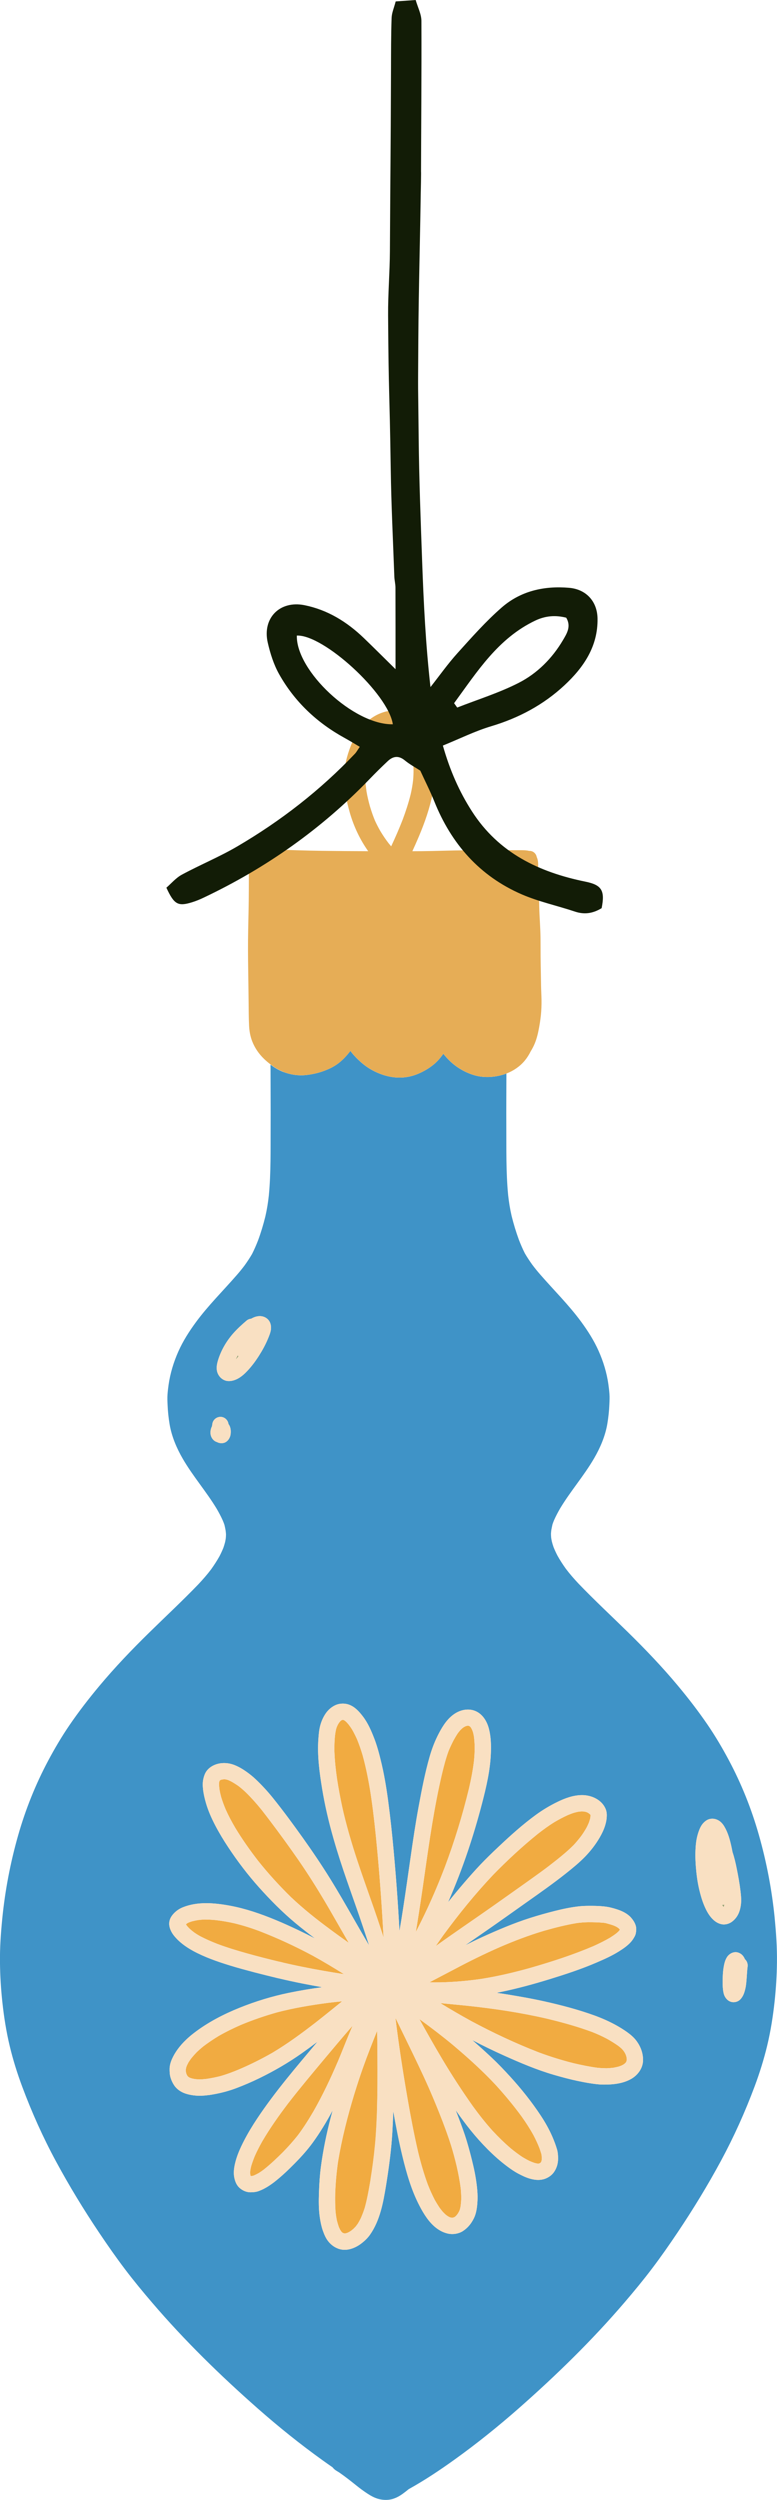 <svg width="89" height="286" viewBox="0 0 89 286" fill="none" xmlns="http://www.w3.org/2000/svg">
<g clip-path="url(#clip0_140_54350)">
<path d="M88.736 219.433C88.414 216.205 87.807 213.025 86.918 209.904C86.075 206.942 84.933 204.088 83.484 201.372C82.738 199.973 81.936 198.615 81.042 197.306C79.991 195.77 78.849 194.291 77.656 192.862C75.864 190.713 73.925 188.689 71.927 186.73C70.039 184.88 68.101 183.082 66.269 181.176C65.757 180.631 65.264 180.069 64.812 179.47C64.467 178.988 64.145 178.493 63.856 177.976C63.691 177.66 63.543 177.337 63.409 177.008C63.332 176.79 63.265 176.572 63.21 176.349C63.179 176.207 63.156 176.066 63.133 175.922C63.119 175.766 63.112 175.613 63.11 175.457C63.119 175.316 63.133 175.174 63.152 175.033C63.191 174.817 63.237 174.603 63.286 174.388C63.342 174.218 63.406 174.053 63.476 173.891C63.682 173.429 63.918 172.983 64.173 172.547C65.361 170.574 66.89 168.834 68.05 166.84C68.759 165.622 69.331 164.283 69.567 162.888C69.692 162.145 69.771 161.4 69.801 160.648C69.819 160.254 69.838 159.854 69.808 159.457C69.78 159.088 69.736 158.722 69.685 158.355C69.497 157.039 69.104 155.753 68.564 154.544C68.031 153.349 67.325 152.244 66.552 151.193C65.141 149.278 63.45 147.614 61.892 145.825C61.57 145.458 61.262 145.08 60.968 144.687C60.667 144.267 60.38 143.836 60.12 143.39C59.865 142.886 59.641 142.367 59.437 141.84C59.108 140.946 58.832 140.034 58.603 139.11C58.418 138.312 58.291 137.514 58.203 136.701C57.952 134.097 58.01 131.468 57.996 128.857C57.985 126.845 58.003 124.832 58.006 122.818C57.88 122.867 57.753 122.911 57.626 122.948C56.556 123.266 55.368 123.326 54.295 123.001C53.228 122.681 52.248 122.094 51.456 121.314C51.215 121.075 50.991 120.822 50.78 120.557C50.752 120.597 50.727 120.636 50.696 120.676C50.391 121.103 50.036 121.495 49.627 121.825C49.142 122.215 48.603 122.533 48.035 122.788C47.338 123.101 46.611 123.273 45.847 123.284H45.754C45.127 123.284 44.499 123.173 43.901 122.98C43.221 122.755 42.551 122.433 41.965 122.015C41.403 121.613 40.895 121.135 40.439 120.613C40.33 120.49 40.233 120.36 40.138 120.23C39.698 120.799 39.216 121.326 38.63 121.743C38.188 122.059 37.692 122.298 37.187 122.488C36.495 122.753 35.745 122.92 35.01 122.997C34.135 123.085 33.283 122.946 32.458 122.639C31.923 122.44 31.444 122.147 30.995 121.806C30.985 121.894 30.978 121.985 30.983 122.075C30.983 122.105 30.985 122.136 30.988 122.166C30.99 122.317 30.99 122.468 30.99 122.621C30.99 124.723 31.011 126.824 30.999 128.924C30.985 131.535 31.043 134.165 30.793 136.769C30.705 137.581 30.578 138.379 30.392 139.178C30.163 140.101 29.89 141.014 29.559 141.907C29.355 142.434 29.128 142.951 28.875 143.457C28.616 143.903 28.329 144.335 28.028 144.755C27.734 145.147 27.426 145.525 27.104 145.892C25.545 147.681 23.855 149.345 22.444 151.26C21.671 152.312 20.964 153.414 20.431 154.611C19.892 155.821 19.498 157.109 19.311 158.422C19.26 158.789 19.213 159.156 19.188 159.525C19.158 159.919 19.176 160.318 19.195 160.715C19.225 161.467 19.304 162.212 19.429 162.955C19.667 164.35 20.237 165.689 20.946 166.907C22.106 168.899 23.632 170.642 24.823 172.614C25.077 173.051 25.316 173.499 25.52 173.958C25.589 174.121 25.654 174.285 25.71 174.455C25.761 174.668 25.807 174.884 25.844 175.1C25.862 175.242 25.876 175.383 25.886 175.525C25.886 175.68 25.876 175.836 25.862 175.989C25.842 176.133 25.816 176.274 25.786 176.416C25.728 176.639 25.663 176.859 25.587 177.075C25.453 177.405 25.304 177.727 25.14 178.043C24.85 178.56 24.528 179.055 24.183 179.538C23.732 180.136 23.238 180.698 22.727 181.243C20.892 183.147 18.956 184.947 17.069 186.797C15.07 188.754 13.132 190.78 11.339 192.929C10.146 194.359 9.005 195.835 7.953 197.373C7.059 198.682 6.258 200.04 5.512 201.44C4.065 204.157 2.921 207.012 2.078 209.971C1.188 213.093 0.581 216.272 0.259 219.501C0.093 221.181 -0.025 222.866 -0.002 224.555C0.016 226.057 0.107 227.554 0.269 229.046C0.452 230.74 0.718 232.432 1.116 234.089C1.496 235.67 1.98 237.213 2.548 238.733C3.645 241.672 4.928 244.526 6.422 247.288C7.935 250.085 9.597 252.812 11.371 255.451C12.321 256.866 13.298 258.266 14.329 259.624C15.32 260.933 16.369 262.2 17.437 263.446C21.159 267.793 25.272 271.801 29.566 275.577C31.926 277.65 34.374 279.62 36.926 281.449C37.31 281.725 37.697 281.997 38.086 282.266C38.213 282.428 38.369 282.572 38.556 282.679C38.656 282.737 38.753 282.795 38.85 282.858C39.517 283.317 40.159 283.823 40.791 284.329C41.199 284.659 41.616 284.967 42.053 285.255C42.472 285.531 42.931 285.789 43.422 285.907C43.679 285.968 43.938 286 44.196 286C44.427 286 44.659 285.972 44.89 285.914C45.342 285.798 45.752 285.571 46.129 285.299C46.366 285.13 46.593 284.949 46.819 284.766C48.642 283.758 50.377 282.598 52.068 281.386C54.622 279.555 57.068 277.587 59.428 275.515C63.721 271.738 67.835 267.73 71.556 263.383C72.624 262.137 73.671 260.87 74.664 259.561C75.695 258.203 76.672 256.804 77.622 255.388C79.394 252.749 81.059 250.022 82.571 247.226C84.062 244.466 85.348 241.609 86.446 238.671C87.013 237.151 87.497 235.605 87.877 234.027C88.275 232.372 88.541 230.678 88.725 228.984C88.887 227.491 88.977 225.994 88.995 224.493C89.016 222.803 88.898 221.118 88.734 219.438L88.736 219.433ZM62.172 249.335C61.695 249.444 61.227 249.389 60.762 249.263C60.266 249.131 59.798 248.901 59.346 248.662C58.916 248.435 58.504 248.149 58.114 247.857C57.707 247.553 57.309 247.23 56.926 246.894C55.463 245.596 54.173 244.125 53.015 242.551C52.737 242.175 52.466 241.797 52.197 241.414C52.308 241.697 52.417 241.983 52.524 242.266C52.855 243.143 53.186 244.023 53.457 244.921C53.742 245.863 53.99 246.815 54.212 247.773C54.43 248.704 54.59 249.649 54.671 250.6C54.71 251.074 54.715 251.549 54.68 252.025C54.634 252.626 54.546 253.246 54.277 253.789C53.983 254.383 53.582 254.884 53.019 255.246C52.549 255.55 51.901 255.655 51.356 255.544C50.84 255.437 50.388 255.212 49.969 254.889C49.131 254.246 48.543 253.29 48.059 252.364C47.137 250.6 46.579 248.667 46.111 246.738C45.694 245.021 45.363 243.28 45.048 241.539C45.02 242.335 44.985 243.134 44.941 243.93C44.832 245.847 44.578 247.755 44.279 249.653C44.27 249.711 44.26 249.769 44.251 249.83C44.237 249.911 44.226 249.992 44.212 250.073C44.214 250.059 44.216 250.043 44.219 250.029C43.899 251.974 43.535 254.019 42.382 255.662C42.097 256.068 41.722 256.416 41.328 256.709C40.805 257.096 40.136 257.389 39.473 257.389C39.232 257.389 38.992 257.349 38.758 257.263C38.313 257.101 37.97 256.848 37.66 256.49C37.34 256.121 37.143 255.65 36.981 255.193C36.819 254.729 36.72 254.242 36.645 253.754C36.497 252.791 36.502 251.798 36.537 250.825C36.571 249.85 36.629 248.876 36.757 247.91C37.009 245.989 37.407 244.076 37.898 242.199C37.966 241.943 38.037 241.688 38.107 241.433C37.421 242.709 36.676 243.955 35.823 245.125C35.198 245.982 34.487 246.768 33.744 247.52C33.007 248.268 32.243 248.992 31.416 249.637C31.043 249.922 30.666 250.18 30.249 250.396C30.061 250.496 29.867 250.579 29.67 250.656C29.364 250.772 29.042 250.807 28.718 250.807C28.697 250.807 28.679 250.807 28.658 250.807C28.204 250.802 27.762 250.595 27.43 250.296C27.087 249.987 26.923 249.553 26.835 249.11C26.735 248.606 26.798 248.082 26.907 247.585C27.113 246.648 27.523 245.74 27.961 244.893C28.41 244.025 28.919 243.187 29.461 242.373C31.527 239.267 33.975 236.436 36.368 233.581C35.782 234.024 35.191 234.458 34.594 234.881C33.047 235.974 31.414 236.923 29.712 237.752C28.827 238.183 27.917 238.573 26.995 238.919C26.101 239.251 25.179 239.483 24.241 239.639C24.079 239.664 23.91 239.697 23.746 239.704C23.646 239.72 23.544 239.729 23.442 239.738C23.204 239.757 22.968 239.769 22.729 239.762C22.21 239.745 21.696 239.666 21.205 239.499C20.716 239.332 20.232 239.003 19.947 238.564C19.776 238.304 19.649 238.04 19.554 237.742C19.443 237.397 19.424 237.039 19.429 236.677C19.431 236.273 19.568 235.842 19.739 235.482C19.85 235.241 19.98 235.011 20.121 234.788C20.654 233.95 21.399 233.219 22.18 232.616C23.787 231.374 25.594 230.441 27.474 229.687C29.292 228.958 31.175 228.382 33.095 227.988C34.357 227.728 35.631 227.514 36.91 227.345C36.182 227.217 35.457 227.085 34.733 226.941C33.804 226.758 32.877 226.558 31.956 226.34C31.8 226.305 31.641 226.275 31.49 226.226C31.374 226.205 31.259 226.175 31.14 226.145C30.927 226.094 30.717 226.041 30.506 225.99C30.054 225.878 29.605 225.762 29.153 225.646C28.209 225.395 27.264 225.145 26.33 224.857C24.89 224.414 23.442 223.908 22.113 223.188C21.261 222.717 20.478 222.156 19.876 221.378C19.688 221.134 19.54 220.849 19.452 220.556C19.313 220.095 19.38 219.621 19.653 219.224C19.961 218.774 20.418 218.419 20.92 218.215C22.622 217.521 24.542 217.693 26.309 218.015C28.12 218.347 29.851 218.946 31.55 219.647C32.447 220.016 33.331 220.42 34.209 220.837C34.844 221.139 35.471 221.452 36.094 221.777C35.335 221.209 34.587 220.626 33.857 220.02C32.347 218.767 30.962 217.365 29.654 215.903C28.371 214.469 27.199 212.93 26.138 211.324C25.605 210.519 25.103 209.69 24.656 208.834C24.23 208.017 23.845 207.16 23.59 206.272C23.451 205.789 23.333 205.301 23.271 204.802C23.245 204.577 23.222 204.35 23.224 204.122C23.232 203.733 23.306 203.373 23.447 203.011C23.762 202.205 24.621 201.769 25.443 201.711C25.944 201.674 26.423 201.758 26.888 201.943C27.361 202.133 27.819 202.403 28.234 202.7C28.598 202.96 28.947 203.234 29.271 203.542C29.98 204.213 30.642 204.928 31.256 205.689C32.449 207.167 33.575 208.706 34.679 210.252C35.765 211.772 36.812 213.32 37.799 214.908C38.744 216.43 39.635 217.983 40.525 219.538C41.104 220.55 41.683 221.559 42.278 222.562C42.053 221.865 41.824 221.172 41.592 220.478C40.995 218.688 40.349 216.913 39.733 215.13C39.2 213.592 38.691 212.048 38.243 210.482V210.486C38.209 210.368 38.176 210.252 38.144 210.134C38.156 210.173 38.165 210.21 38.176 210.25C37.651 208.409 37.213 206.543 36.903 204.654C36.595 202.767 36.328 200.836 36.472 198.919C36.509 198.406 36.553 197.875 36.692 197.376C36.824 196.902 37.016 196.466 37.289 196.055C37.563 195.647 37.938 195.31 38.38 195.097C38.88 194.855 39.501 194.839 40.015 195.036C40.673 195.289 41.141 195.814 41.56 196.359C42.146 197.12 42.537 198.035 42.882 198.926C43.237 199.85 43.482 200.82 43.709 201.783C44.147 203.637 44.409 205.538 44.638 207.427C44.862 209.259 45.038 211.097 45.198 212.937C45.358 214.768 45.495 216.602 45.613 218.438C45.664 219.259 45.712 220.083 45.759 220.905C45.912 220.039 46.048 219.171 46.183 218.303C46.484 216.339 46.764 214.371 47.044 212.406C47.32 210.489 47.605 208.576 47.957 206.671C48.311 204.758 48.679 202.837 49.217 200.964C49.485 200.028 49.83 199.14 50.284 198.279C50.738 197.417 51.287 196.561 52.128 196.03C52.878 195.554 53.842 195.405 54.643 195.842C55.368 196.236 55.791 196.986 55.998 197.763C56.241 198.678 56.262 199.662 56.225 200.604C56.148 202.567 55.687 204.505 55.194 206.397C54.724 208.193 54.194 209.978 53.603 211.737C52.931 213.733 52.169 215.697 51.324 217.623C51.922 216.873 52.535 216.135 53.161 215.407C53.772 214.699 54.39 213.998 55.032 213.32C55.694 212.621 56.389 211.955 57.089 211.296C58.457 210.004 59.863 208.736 61.387 207.627C62.158 207.065 62.985 206.571 63.842 206.153C64.717 205.726 65.662 205.378 66.644 205.369C67.765 205.359 68.981 205.916 69.398 207.019C69.518 207.335 69.518 207.69 69.486 208.022C69.463 208.293 69.398 208.558 69.321 208.82C69.175 209.307 68.951 209.769 68.696 210.21C68.237 211.002 67.67 211.735 67.033 212.394C66.352 213.097 65.593 213.715 64.828 214.323C63.367 215.481 61.841 216.551 60.319 217.625C58.733 218.744 57.156 219.879 55.558 220.979C54.796 221.506 54.036 222.03 53.276 222.559C53.925 222.234 54.576 221.914 55.238 221.612C57.021 220.803 58.832 220.027 60.701 219.431C61.649 219.129 62.605 218.86 63.569 218.619C64.499 218.384 65.449 218.187 66.406 218.085C66.883 218.036 67.367 218.036 67.846 218.038C68.295 218.041 68.742 218.059 69.189 218.106C69.72 218.159 70.227 218.291 70.732 218.458C71.285 218.642 71.88 218.932 72.274 219.378C72.61 219.756 72.9 220.239 72.876 220.768C72.865 221.021 72.828 221.295 72.705 221.522C72.564 221.787 72.406 222.028 72.198 222.244C71.83 222.629 71.389 222.935 70.94 223.219C70.113 223.743 69.213 224.145 68.314 224.53C66.588 225.272 64.789 225.862 62.996 226.414C61.181 226.974 59.346 227.475 57.487 227.865C57.283 227.907 57.079 227.948 56.875 227.988C57.792 228.116 58.705 228.269 59.615 228.429C60.539 228.591 61.461 228.768 62.376 228.972C64.298 229.404 66.213 229.903 68.068 230.573C68.951 230.894 69.799 231.267 70.621 231.724C71.037 231.957 71.443 232.21 71.832 232.486C72.237 232.776 72.624 233.105 72.92 233.509C73.388 234.152 73.668 234.899 73.657 235.702C73.643 236.624 73.048 237.422 72.267 237.856C71.334 238.374 70.255 238.487 69.208 238.487C69.173 238.487 69.141 238.487 69.106 238.487C68.608 238.485 68.106 238.413 67.612 238.339C67.128 238.267 66.649 238.167 66.169 238.07C65.241 237.875 64.319 237.626 63.406 237.36C61.468 236.793 59.597 235.997 57.758 235.173C56.519 234.619 55.296 234.022 54.092 233.393C54.108 233.407 54.124 233.421 54.14 233.435C54.881 234.082 55.615 234.742 56.334 235.417C57.063 236.104 57.755 236.833 58.432 237.571C59.706 238.966 60.894 240.451 61.936 242.027C62.436 242.783 62.892 243.586 63.256 244.42C63.471 244.912 63.661 245.413 63.812 245.93C63.904 246.253 63.928 246.615 63.925 246.952C63.925 247.527 63.768 248.063 63.432 248.532C63.14 248.938 62.656 249.226 62.177 249.338L62.172 249.335ZM24.285 163.164C24.297 163.066 24.311 162.969 24.329 162.871C24.415 162.37 24.904 162.024 25.406 162.108C25.816 162.178 26.119 162.519 26.173 162.913C26.425 163.247 26.465 163.663 26.418 164.069C26.367 164.522 26.043 165.007 25.573 165.088C25.503 165.099 25.434 165.106 25.364 165.106C25.186 165.106 25.01 165.065 24.855 164.979C24.429 164.851 24.137 164.431 24.111 163.969C24.098 163.691 24.158 163.408 24.288 163.162L24.285 163.164ZM26.198 158.002H26.187C25.584 157.998 25.063 157.547 24.89 156.986C24.744 156.519 24.848 156.023 24.989 155.568C25.332 154.472 25.936 153.437 26.689 152.576C27.159 152.04 27.685 151.56 28.227 151.098C28.384 150.961 28.577 150.884 28.771 150.866C29.193 150.62 29.677 150.487 30.149 150.627C30.469 150.722 30.742 150.935 30.895 151.232C31.032 151.499 31.069 151.829 31.029 152.124C30.981 152.472 30.835 152.817 30.7 153.14C30.42 153.818 30.066 154.468 29.672 155.085C29.218 155.8 28.702 156.484 28.095 157.079C27.583 157.578 26.932 158.005 26.196 158.005L26.198 158.002ZM82.967 208.961C83.395 209.681 83.615 210.503 83.791 211.315C83.833 211.505 83.87 211.698 83.905 211.89C84.104 212.475 84.245 213.079 84.368 213.684C84.551 214.578 84.716 215.476 84.822 216.379C84.882 216.896 84.936 217.43 84.859 217.95C84.824 218.196 84.773 218.435 84.692 218.672C84.526 219.159 84.236 219.568 83.819 219.87C83.567 220.051 83.231 220.167 82.909 220.167C82.83 220.167 82.752 220.16 82.677 220.146C82.309 220.076 82.004 219.9 81.728 219.651C81.348 219.308 81.068 218.867 80.846 218.41C80.477 217.653 80.239 216.822 80.053 216.003C79.866 215.167 79.762 214.313 79.699 213.459C79.639 212.652 79.63 211.83 79.706 211.022C79.755 210.521 79.857 210.031 80.021 209.553C80.144 209.194 80.311 208.825 80.577 208.548C80.778 208.337 81.026 208.156 81.318 208.098C81.661 208.028 81.976 208.087 82.281 208.254C82.571 208.409 82.803 208.683 82.969 208.964L82.967 208.961ZM85.633 225.001C85.621 225.075 85.612 225.149 85.603 225.224C85.573 225.551 85.556 225.878 85.531 226.205C85.498 226.628 85.475 227.057 85.382 227.47C85.276 227.948 85.126 228.422 84.764 228.77C84.572 228.958 84.294 229.058 84.023 229.058C83.965 229.058 83.907 229.053 83.849 229.044C83.497 228.984 83.231 228.754 83.053 228.454C82.897 228.197 82.847 227.879 82.812 227.582C82.775 227.266 82.775 226.944 82.775 226.626C82.782 225.948 82.817 225.275 82.979 224.613C83.039 224.372 83.129 224.135 83.259 223.922C83.523 223.495 84.062 223.216 84.56 223.383C84.954 223.516 85.183 223.796 85.32 224.133C85.556 224.342 85.681 224.664 85.63 224.996L85.633 225.001Z" fill="#3F93C7"/>
<path d="M43.193 241.235C43.193 241.235 43.193 241.249 43.193 241.256C43.246 239.314 43.251 237.371 43.237 235.428C43.23 234.393 43.223 233.361 43.204 232.325C42.632 233.743 42.07 235.164 41.56 236.605C41.208 237.596 40.886 238.596 40.576 239.597C39.809 242.113 39.165 244.656 38.73 247.249C38.552 248.465 38.443 249.681 38.397 250.909C38.38 251.633 38.387 252.35 38.438 253.072C38.475 253.39 38.522 253.703 38.584 254.016C38.649 254.276 38.725 254.529 38.813 254.782C38.853 254.873 38.894 254.963 38.938 255.051C38.98 255.123 39.024 255.193 39.07 255.263C39.091 255.29 39.114 255.321 39.14 255.346C39.161 255.367 39.182 255.388 39.202 255.406C39.221 255.42 39.237 255.432 39.256 255.446C39.265 255.453 39.276 255.457 39.288 255.462C39.311 255.471 39.334 255.478 39.358 255.488C39.376 255.492 39.395 255.497 39.413 255.502C39.432 255.502 39.45 255.506 39.469 255.509C39.496 255.509 39.527 255.509 39.554 255.509C39.582 255.504 39.612 255.499 39.64 255.495C39.696 255.478 39.751 255.462 39.805 255.444C39.862 255.418 39.92 255.393 39.978 255.362C40.05 255.321 40.12 255.276 40.189 255.232C40.286 255.158 40.381 255.082 40.476 255.003C40.569 254.914 40.657 254.824 40.742 254.731C40.833 254.615 40.921 254.497 41.007 254.376C41.125 254.176 41.233 253.974 41.338 253.766C41.505 253.385 41.65 253 41.778 252.603C42.039 251.674 42.213 250.723 42.378 249.774C42.38 249.76 42.382 249.744 42.385 249.73C42.385 249.737 42.382 249.746 42.38 249.753C42.382 249.734 42.387 249.716 42.389 249.699C42.394 249.676 42.396 249.653 42.401 249.627C42.401 249.634 42.401 249.641 42.398 249.651C42.408 249.597 42.417 249.542 42.426 249.488C42.426 249.495 42.426 249.502 42.424 249.511C42.431 249.477 42.435 249.439 42.442 249.405C42.442 249.398 42.442 249.393 42.445 249.386V249.393C42.656 248.089 42.829 246.775 42.957 245.462C43.093 244.06 43.153 242.651 43.202 241.242L43.193 241.235Z" fill="#F1AB41"/>
<path d="M37.753 220.686C38.482 221.22 39.212 221.749 39.95 222.272C39.812 222.03 39.67 221.789 39.531 221.547C38.716 220.141 37.922 218.723 37.09 217.326C37.111 217.361 37.132 217.395 37.151 217.43C36.212 215.857 35.233 214.309 34.191 212.8C33.128 211.268 32.03 209.762 30.907 208.277C30.596 207.866 30.284 207.458 29.964 207.051C29.392 206.344 28.792 205.668 28.141 205.032C27.882 204.789 27.613 204.556 27.331 204.338C27.067 204.15 26.794 203.979 26.511 203.821C26.386 203.756 26.259 203.695 26.131 203.642C26.071 203.621 26.008 203.603 25.948 203.586C25.897 203.577 25.846 203.568 25.793 203.561C25.749 203.561 25.707 203.558 25.666 203.556C25.608 203.561 25.547 203.568 25.49 203.575C25.439 203.584 25.39 203.596 25.339 203.607C25.323 203.614 25.304 203.619 25.288 203.626C25.274 203.633 25.26 203.642 25.244 203.649C25.23 203.658 25.219 203.665 25.205 203.675C25.2 203.679 25.195 203.684 25.189 203.688L25.182 203.698C25.172 203.712 25.163 203.728 25.154 203.742C25.147 203.756 25.14 203.77 25.135 203.784C25.124 203.816 25.114 203.849 25.105 203.883C25.101 203.904 25.098 203.923 25.096 203.944C25.091 204.013 25.089 204.083 25.087 204.155C25.096 204.352 25.117 204.547 25.142 204.742C25.191 205.023 25.253 205.299 25.328 205.575C25.473 206.063 25.652 206.538 25.849 207.007C26.175 207.734 26.55 208.437 26.956 209.124C27.75 210.433 28.63 211.681 29.568 212.891C30.733 214.353 31.991 215.729 33.325 217.036C34.751 218.384 36.277 219.598 37.859 220.758C37.824 220.733 37.79 220.71 37.755 220.684L37.753 220.686Z" fill="#F1AB41"/>
<path d="M35.745 223.696C33.808 222.659 31.798 221.731 29.751 220.937C29.76 220.939 29.769 220.944 29.779 220.946C28.825 220.586 27.861 220.282 26.872 220.039C26.152 219.874 25.427 219.749 24.693 219.665C24.264 219.623 23.834 219.6 23.403 219.6C23.146 219.612 22.893 219.635 22.639 219.67C22.412 219.709 22.189 219.758 21.967 219.816C21.844 219.858 21.721 219.899 21.601 219.948C21.562 219.967 21.522 219.988 21.483 220.009C21.455 220.027 21.43 220.043 21.402 220.062C21.367 220.092 21.332 220.122 21.298 220.155C21.339 220.217 21.383 220.28 21.427 220.34C21.511 220.438 21.599 220.531 21.687 220.624C21.863 220.786 22.043 220.935 22.236 221.078C22.467 221.239 22.706 221.389 22.956 221.524C22.919 221.506 22.884 221.485 22.847 221.466C22.94 221.517 23.035 221.566 23.127 221.617C23.09 221.596 23.055 221.577 23.018 221.557C23.614 221.865 24.225 222.128 24.848 222.374C25.994 222.808 27.164 223.16 28.345 223.49C29.524 223.819 30.707 224.121 31.895 224.407C31.912 224.411 31.93 224.414 31.946 224.418C32.134 224.444 32.324 224.509 32.505 224.55C32.75 224.609 32.998 224.662 33.246 224.718C33.709 224.82 34.174 224.92 34.64 225.012C36.222 225.333 37.813 225.609 39.408 225.855C38.204 225.105 36.988 224.372 35.747 223.692L35.745 223.696Z" fill="#F1AB41"/>
<path d="M39.008 196.884L39.001 196.891C39.015 196.879 39.029 196.87 39.042 196.858C39.031 196.867 39.019 196.874 39.008 196.884Z" fill="#94A070"/>
<path d="M49.909 222.638C50.879 221.947 51.857 221.262 52.836 220.584C54.4 219.503 55.965 218.426 57.515 217.323C59.013 216.256 60.525 215.204 62.012 214.121C62.614 213.684 63.2 213.229 63.782 212.77C64.458 212.229 65.123 211.674 65.732 211.057C66.042 210.721 66.332 210.37 66.607 210.003C66.818 209.704 67.015 209.395 67.193 209.077C67.283 208.901 67.369 208.722 67.445 208.539C67.501 208.383 67.55 208.226 67.594 208.068C67.608 208.003 67.619 207.936 67.629 207.868C67.633 207.81 67.635 207.752 67.638 207.696C67.638 207.678 67.635 207.659 67.633 207.641C67.633 207.634 67.631 207.627 67.629 207.62C67.612 207.601 67.594 207.583 67.578 207.564C67.538 207.529 67.499 207.495 67.457 207.462C67.42 207.437 67.381 207.413 67.344 207.388C67.293 207.362 67.244 207.341 67.193 207.318C67.144 207.302 67.094 207.288 67.043 207.274C66.987 207.262 66.931 207.253 66.876 207.244C66.783 207.237 66.691 207.235 66.598 207.235C66.484 207.242 66.373 207.251 66.26 207.267C66.098 207.297 65.94 207.337 65.78 207.379C65.526 207.457 65.278 207.553 65.032 207.657C64.507 207.896 64.002 208.163 63.506 208.458C62.841 208.866 62.214 209.326 61.6 209.806C59.8 211.257 58.098 212.84 56.484 214.492C54.444 216.648 52.563 218.964 50.808 221.357C50.502 221.782 50.203 222.211 49.907 222.643L49.909 222.638Z" fill="#F1AB41"/>
<path d="M43.934 221.643C43.848 220.104 43.758 218.567 43.649 217.031C43.517 215.167 43.366 213.306 43.19 211.447C43.01 209.537 42.808 207.625 42.533 205.726C42.502 205.524 42.472 205.32 42.442 205.118C42.449 205.157 42.454 205.197 42.461 205.236C42.225 203.737 41.937 202.254 41.532 200.792C41.349 200.182 41.143 199.58 40.902 198.991C40.726 198.601 40.536 198.22 40.323 197.851C40.203 197.663 40.075 197.482 39.943 197.306C39.862 197.211 39.779 197.116 39.691 197.023C39.624 196.963 39.559 196.902 39.487 196.844C39.483 196.842 39.475 196.837 39.471 196.835C39.422 196.807 39.369 196.784 39.318 196.763C39.313 196.763 39.311 196.763 39.306 196.763H39.265C39.251 196.763 39.237 196.765 39.223 196.768C39.214 196.768 39.205 196.772 39.195 196.772C39.181 196.777 39.17 196.782 39.156 196.786C39.14 196.793 39.121 196.802 39.105 196.812C39.084 196.826 39.063 196.842 39.042 196.856C39.017 196.881 38.992 196.905 38.966 196.928C38.92 196.979 38.878 197.032 38.836 197.086C38.792 197.153 38.748 197.222 38.707 197.292C38.66 197.385 38.619 197.478 38.577 197.571C38.542 197.673 38.51 197.775 38.482 197.879C38.431 198.123 38.394 198.369 38.364 198.615C38.308 199.198 38.294 199.778 38.304 200.363C38.341 201.426 38.454 202.475 38.607 203.528C38.772 204.591 38.968 205.647 39.195 206.701C39.411 207.703 39.675 208.697 39.95 209.688C39.948 209.679 39.946 209.669 39.943 209.66C39.987 209.815 40.031 209.969 40.075 210.122C40.066 210.085 40.054 210.045 40.043 210.006C41.101 213.708 42.523 217.289 43.709 220.949C43.783 221.178 43.86 221.411 43.934 221.643Z" fill="#F1AB41"/>
<path d="M21.397 237.376L21.402 237.383C21.397 237.371 21.393 237.362 21.388 237.35C21.39 237.359 21.393 237.366 21.397 237.376Z" fill="#94A070"/>
<path d="M50.951 213.61C52.058 210.67 52.984 207.652 53.721 204.601C53.967 203.538 54.175 202.468 54.3 201.381C54.349 200.864 54.376 200.349 54.374 199.829C54.362 199.453 54.337 199.079 54.293 198.703C54.265 198.534 54.23 198.369 54.189 198.202C54.156 198.107 54.124 198.014 54.089 197.919C54.054 197.845 54.02 197.775 53.98 197.703C53.967 197.68 53.95 197.659 53.936 197.636C53.913 197.605 53.89 197.575 53.865 197.547C53.844 197.531 53.825 197.515 53.804 197.496C53.791 197.487 53.774 197.478 53.758 197.469C53.742 197.462 53.726 197.455 53.712 197.448C53.705 197.448 53.698 197.443 53.691 197.441C53.672 197.438 53.654 197.434 53.635 197.431C53.619 197.431 53.605 197.431 53.589 197.431C53.556 197.434 53.526 197.438 53.494 197.441C53.466 197.445 53.441 197.452 53.413 197.459C53.38 197.471 53.348 197.482 53.316 197.494C53.262 197.52 53.212 197.545 53.158 197.573C53.103 197.608 53.049 197.645 52.996 197.684C52.906 197.761 52.82 197.84 52.737 197.923C52.637 198.035 52.544 198.151 52.454 198.269C52.28 198.527 52.123 198.791 51.972 199.063C51.757 199.471 51.562 199.889 51.384 200.316C51.058 201.196 50.828 202.103 50.611 203.015C49.737 206.759 49.189 210.563 48.647 214.364C48.367 216.337 48.075 218.31 47.755 220.276C47.713 220.526 47.672 220.777 47.628 221.03C48.082 220.15 48.522 219.264 48.941 218.366C49.668 216.804 50.335 215.218 50.951 213.61Z" fill="#F1AB41"/>
<path d="M53.357 229.45C53.281 229.443 53.207 229.434 53.133 229.424C53.112 229.424 53.091 229.422 53.07 229.42C52.193 229.332 51.312 229.248 50.432 229.165C51.597 229.872 52.772 230.562 53.969 231.216C56.477 232.562 59.059 233.771 61.713 234.802C63.024 235.289 64.349 235.702 65.704 236.041C66.628 236.259 67.557 236.45 68.499 236.57C68.823 236.598 69.145 236.615 69.472 236.619C69.734 236.608 69.995 236.589 70.257 236.557C70.472 236.519 70.683 236.473 70.894 236.417C70.987 236.385 71.079 236.352 71.169 236.315C71.244 236.28 71.315 236.243 71.387 236.204C71.438 236.171 71.487 236.139 71.533 236.102C71.575 236.067 71.614 236.03 71.651 235.993C71.665 235.976 71.677 235.962 71.688 235.946C71.702 235.925 71.716 235.904 71.728 235.881C71.737 235.863 71.746 235.842 71.753 235.823C71.76 235.8 71.767 235.777 71.774 235.753C71.779 235.728 71.783 235.702 71.788 235.677C71.79 235.647 71.793 235.619 71.793 235.589C71.788 235.528 71.783 235.468 71.776 235.408C71.765 235.35 71.751 235.294 71.737 235.236C71.714 235.166 71.688 235.097 71.663 235.029C71.633 234.964 71.6 234.899 71.566 234.837C71.512 234.751 71.454 234.667 71.396 234.586C71.332 234.51 71.264 234.438 71.195 234.363C71.068 234.25 70.938 234.143 70.801 234.038C70.398 233.755 69.981 233.5 69.553 233.259C68.997 232.964 68.432 232.704 67.846 232.474C66.139 231.841 64.386 231.36 62.619 230.933C59.592 230.234 56.521 229.777 53.434 229.455C53.406 229.455 53.378 229.45 53.353 229.445L53.357 229.45Z" fill="#F1AB41"/>
<path d="M38.665 235.928C38.677 235.897 38.688 235.867 38.702 235.837C38.728 235.772 38.755 235.709 38.783 235.647C38.811 235.565 38.848 235.487 38.88 235.41C38.957 235.227 39.033 235.041 39.107 234.858C39.283 234.426 39.457 233.992 39.631 233.558C39.821 233.089 40.015 232.623 40.212 232.158C40.224 232.128 40.235 232.1 40.249 232.073C40.295 231.966 40.342 231.857 40.386 231.75C39.228 233.078 38.095 234.426 36.963 235.779C35.624 237.383 34.283 238.982 33.005 240.632C31.937 242.036 30.921 243.473 30.027 244.997C29.721 245.543 29.436 246.093 29.181 246.664C29.031 247.031 28.896 247.4 28.781 247.78C28.737 247.95 28.7 248.117 28.669 248.291C28.663 248.367 28.655 248.446 28.651 248.523C28.651 248.588 28.655 248.651 28.658 248.716C28.667 248.769 28.676 248.82 28.686 248.873C28.69 248.89 28.695 248.908 28.7 248.924C28.7 248.929 28.704 248.934 28.706 248.938C28.718 248.938 28.732 248.943 28.744 248.945C28.76 248.945 28.778 248.948 28.794 248.95C28.818 248.95 28.841 248.948 28.862 248.945C28.896 248.938 28.931 248.931 28.966 248.924C29.017 248.908 29.065 248.892 29.114 248.873C29.297 248.79 29.475 248.697 29.651 248.599C29.846 248.479 30.034 248.349 30.216 248.21C30.205 248.219 30.193 248.228 30.179 248.237C30.2 248.221 30.223 248.203 30.244 248.186C30.253 248.179 30.265 248.17 30.274 248.163C30.27 248.165 30.265 248.17 30.261 248.172C30.272 248.163 30.284 248.154 30.295 248.147C30.291 248.149 30.286 248.154 30.281 248.156C31.027 247.562 31.717 246.903 32.391 246.232C32.996 245.615 33.57 244.977 34.107 244.299C34.772 243.417 35.356 242.484 35.914 241.532C36.944 239.722 37.841 237.847 38.658 235.935L38.665 235.928Z" fill="#F1AB41"/>
<path d="M49.182 226.79C49.582 226.797 49.983 226.797 50.384 226.79C50.365 226.79 50.347 226.79 50.328 226.79C50.349 226.79 50.367 226.79 50.388 226.79C50.407 226.79 50.428 226.79 50.446 226.79C50.432 226.79 50.421 226.79 50.407 226.79C50.432 226.79 50.46 226.79 50.486 226.79C50.472 226.79 50.46 226.79 50.446 226.79C50.479 226.79 50.511 226.79 50.541 226.788C50.548 226.788 50.557 226.788 50.564 226.788C50.562 226.788 50.557 226.788 50.555 226.788C52.098 226.746 53.64 226.614 55.166 226.389C57.075 226.087 58.95 225.639 60.808 225.117C63.237 224.416 65.655 223.636 67.98 222.643C68.633 222.348 69.275 222.033 69.896 221.67C70.148 221.51 70.396 221.343 70.632 221.158C70.702 221.095 70.771 221.032 70.838 220.97C70.875 220.928 70.912 220.886 70.947 220.844C70.961 220.826 70.975 220.805 70.989 220.786C70.993 220.779 70.996 220.77 71 220.763C70.987 220.744 70.973 220.726 70.959 220.707C70.938 220.682 70.915 220.656 70.892 220.631C70.864 220.605 70.836 220.582 70.808 220.559C70.734 220.508 70.658 220.461 70.581 220.417C70.489 220.373 70.396 220.331 70.301 220.29C70 220.183 69.697 220.095 69.386 220.013C69.324 220.002 69.261 219.99 69.201 219.981C68.585 219.923 67.966 219.902 67.346 219.907C66.922 219.921 66.505 219.948 66.086 220.004C64.808 220.215 63.555 220.536 62.309 220.891C60.569 221.406 58.881 222.053 57.216 222.771C55.467 223.541 53.76 224.379 52.074 225.277C51.113 225.788 50.141 226.282 49.179 226.793L49.182 226.79Z" fill="#F1AB41"/>
<path d="M50.764 242.872C50.064 241.05 49.316 239.251 48.494 237.483C47.686 235.746 46.845 234.027 46.004 232.307C45.768 231.822 45.532 231.337 45.296 230.852C45.673 233.932 46.146 237 46.676 240.056C47.033 242.113 47.422 244.167 47.892 246.2C48.198 247.458 48.552 248.695 48.997 249.908C49.235 250.512 49.499 251.099 49.796 251.677C49.967 251.981 50.148 252.273 50.342 252.566C50.46 252.724 50.581 252.879 50.708 253.032C50.815 253.144 50.923 253.253 51.035 253.357C51.12 253.425 51.206 253.49 51.299 253.552C51.356 253.585 51.417 253.617 51.477 253.647C51.512 253.661 51.546 253.675 51.584 253.687C51.616 253.696 51.646 253.703 51.678 253.71C51.709 253.712 51.741 253.715 51.771 253.719C51.792 253.719 51.81 253.719 51.831 253.719C51.843 253.719 51.852 253.717 51.864 253.715C51.922 253.701 51.98 253.682 52.035 253.661C52.042 253.657 52.051 253.654 52.058 253.65C52.079 253.636 52.1 253.622 52.121 253.61C52.142 253.594 52.16 253.578 52.181 253.561C52.23 253.513 52.276 253.464 52.325 253.413C52.376 253.343 52.426 253.276 52.475 253.204C52.521 253.123 52.565 253.039 52.609 252.956C52.635 252.891 52.66 252.826 52.684 252.761C52.716 252.638 52.742 252.512 52.765 252.387C52.799 252.118 52.822 251.849 52.836 251.575C52.836 251.185 52.816 250.795 52.779 250.407C52.672 249.53 52.505 248.667 52.306 247.803C52.109 246.991 51.901 246.183 51.648 245.387C51.38 244.543 51.079 243.709 50.764 242.881V242.872Z" fill="#F1AB41"/>
<path d="M39.2 228.956C38.649 229.009 38.098 229.067 37.547 229.137C35.587 229.397 33.628 229.721 31.717 230.225C30.323 230.62 28.954 231.086 27.616 231.643C26.733 232.028 25.874 232.446 25.038 232.927C24.427 233.3 23.834 233.695 23.264 234.129C23.023 234.328 22.789 234.533 22.562 234.746C22.317 234.999 22.085 235.259 21.865 235.535C21.77 235.67 21.677 235.804 21.587 235.944C21.525 236.062 21.465 236.178 21.407 236.301C21.381 236.371 21.356 236.438 21.332 236.508C21.319 236.568 21.305 236.628 21.293 236.689C21.286 236.754 21.284 236.816 21.282 236.881C21.286 236.928 21.288 236.974 21.293 237.021C21.302 237.074 21.312 237.127 21.326 237.178C21.342 237.232 21.363 237.285 21.383 237.339C21.4 237.366 21.413 237.394 21.427 237.424C21.446 237.452 21.462 237.478 21.481 237.506C21.506 237.536 21.536 237.564 21.564 237.592C21.576 237.601 21.587 237.61 21.599 237.619C21.624 237.636 21.652 237.654 21.677 237.67C21.715 237.689 21.754 237.705 21.793 237.721C21.858 237.742 21.923 237.763 21.985 237.784C22.111 237.814 22.238 237.838 22.365 237.858C22.518 237.875 22.671 237.886 22.824 237.893C23.069 237.889 23.313 237.872 23.558 237.844C23.614 237.838 23.669 237.831 23.723 237.824C23.699 237.826 23.676 237.828 23.655 237.833C24.19 237.754 24.718 237.65 25.244 237.515C25.971 237.308 26.675 237.044 27.372 236.751C28.695 236.185 29.978 235.547 31.224 234.832C32.961 233.797 34.589 232.599 36.185 231.362C37.197 230.569 38.197 229.761 39.198 228.951L39.2 228.956Z" fill="#F1AB41"/>
<path d="M82.888 218.168C82.895 218.152 82.902 218.136 82.909 218.119C82.932 218.05 82.953 217.978 82.974 217.908C82.974 217.904 82.974 217.899 82.976 217.894C82.888 217.915 82.796 217.924 82.703 217.92C82.745 217.985 82.789 218.045 82.835 218.108C82.853 218.129 82.87 218.15 82.888 218.168Z" fill="#94A070"/>
<path d="M53.737 197.461H53.733L53.756 197.475L53.737 197.461Z" fill="#94A070"/>
<path d="M62.049 246.692C62.047 246.652 62.042 246.615 62.038 246.576C62.038 246.576 62.038 246.573 62.038 246.571C62.038 246.571 62.038 246.573 62.038 246.576C62.033 246.532 62.026 246.49 62.017 246.446C61.95 246.214 61.873 245.984 61.79 245.756C61.593 245.253 61.366 244.765 61.116 244.287C60.715 243.556 60.264 242.86 59.782 242.18C58.849 240.899 57.834 239.68 56.767 238.511C56.787 238.532 56.806 238.552 56.827 238.576C56.804 238.55 56.781 238.527 56.757 238.501C56.753 238.497 56.75 238.492 56.746 238.487C56.75 238.492 56.753 238.499 56.757 238.501C55.252 236.893 53.614 235.417 51.933 233.999C51.903 233.973 51.873 233.946 51.845 233.922C51.866 233.939 51.885 233.957 51.905 233.973C50.685 232.962 49.43 232.001 48.147 231.07C48.109 231.042 48.072 231.017 48.035 230.989C48.878 232.504 49.728 234.013 50.615 235.503C51.729 237.376 52.92 239.207 54.182 240.985C54.881 241.948 55.615 242.876 56.412 243.763C57.081 244.48 57.776 245.162 58.522 245.798C58.934 246.135 59.358 246.453 59.8 246.75C60.081 246.924 60.366 247.082 60.66 247.228C60.847 247.309 61.035 247.381 61.227 247.448C61.317 247.472 61.408 247.495 61.5 247.513C61.537 247.518 61.575 247.52 61.612 247.525C61.63 247.525 61.646 247.525 61.665 247.525C61.693 247.52 61.718 247.52 61.746 247.513C61.762 247.509 61.781 247.502 61.797 247.497C61.808 247.49 61.822 247.485 61.834 247.479C61.848 247.469 61.862 247.462 61.876 247.453C61.889 247.444 61.901 247.432 61.915 247.423C61.924 247.411 61.936 247.4 61.945 247.388C61.952 247.379 61.959 247.369 61.966 247.36C61.975 247.342 61.987 247.323 61.996 247.304C62.003 247.286 62.012 247.265 62.019 247.246C62.028 247.205 62.038 247.165 62.047 247.126C62.052 247.089 62.056 247.051 62.059 247.014C62.059 246.88 62.052 246.745 62.04 246.608C62.042 246.636 62.045 246.664 62.049 246.692Z" fill="#F1AB41"/>
<path d="M61.767 247.516L61.772 247.513L61.753 247.518L61.767 247.516Z" fill="#94A070"/>
<path d="M27.229 155.062C27.178 155.168 27.12 155.273 27.069 155.38C27.044 155.433 27.018 155.489 26.995 155.542C27.104 155.424 27.208 155.303 27.31 155.178C27.282 155.136 27.259 155.09 27.238 155.045C27.233 155.05 27.231 155.057 27.227 155.062H27.229Z" fill="#94A070"/>
<path d="M29.674 155.082C30.068 154.463 30.422 153.815 30.703 153.138C30.835 152.813 30.981 152.469 31.032 152.121C31.073 151.826 31.032 151.497 30.897 151.23C30.744 150.933 30.471 150.719 30.152 150.624C29.679 150.485 29.195 150.619 28.774 150.863C28.579 150.882 28.387 150.961 28.229 151.095C27.69 151.557 27.162 152.037 26.692 152.574C25.939 153.435 25.334 154.472 24.992 155.565C24.848 156.02 24.746 156.514 24.892 156.983C25.066 157.547 25.587 157.997 26.189 158H26.201C26.937 158 27.588 157.573 28.1 157.074C28.706 156.482 29.221 155.797 29.677 155.08L29.674 155.082ZM26.995 155.542C27.018 155.489 27.044 155.433 27.069 155.379C27.12 155.273 27.178 155.168 27.229 155.062C27.233 155.057 27.236 155.05 27.24 155.045C27.261 155.092 27.284 155.136 27.312 155.178C27.21 155.301 27.104 155.424 26.995 155.542Z" fill="#F9E0C2"/>
<path d="M24.853 164.979C25.008 165.064 25.181 165.106 25.362 165.106C25.432 165.106 25.501 165.099 25.571 165.088C26.041 165.006 26.365 164.521 26.416 164.069C26.462 163.66 26.423 163.247 26.171 162.913C26.117 162.518 25.814 162.177 25.404 162.108C24.904 162.024 24.413 162.37 24.327 162.871C24.311 162.969 24.297 163.066 24.283 163.164C24.153 163.41 24.093 163.693 24.107 163.971C24.132 164.431 24.424 164.853 24.85 164.981L24.853 164.979Z" fill="#F9E0C2"/>
<path d="M81.318 208.096C81.026 208.154 80.778 208.335 80.577 208.546C80.313 208.822 80.146 209.191 80.021 209.551C79.854 210.029 79.752 210.516 79.706 211.02C79.63 211.828 79.637 212.649 79.699 213.457C79.764 214.309 79.868 215.165 80.054 216C80.237 216.82 80.475 217.651 80.846 218.407C81.068 218.864 81.348 219.305 81.728 219.649C82.006 219.9 82.309 220.074 82.678 220.143C82.754 220.157 82.83 220.164 82.909 220.164C83.231 220.164 83.567 220.048 83.819 219.867C84.239 219.565 84.528 219.157 84.692 218.669C84.773 218.435 84.825 218.194 84.859 217.948C84.936 217.428 84.882 216.894 84.822 216.376C84.716 215.474 84.551 214.575 84.368 213.682C84.246 213.076 84.106 212.473 83.905 211.888C83.87 211.695 83.833 211.505 83.792 211.312C83.616 210.5 83.395 209.678 82.967 208.959C82.8 208.678 82.569 208.407 82.279 208.249C81.974 208.082 81.659 208.026 81.316 208.093L81.318 208.096ZM82.976 217.897C82.976 217.897 82.976 217.906 82.974 217.911C82.953 217.98 82.932 218.052 82.909 218.122C82.902 218.138 82.895 218.154 82.888 218.17C82.87 218.15 82.854 218.131 82.835 218.11C82.789 218.05 82.747 217.987 82.703 217.922C82.796 217.927 82.888 217.918 82.976 217.897Z" fill="#F9E0C2"/>
<path d="M84.561 223.388C84.063 223.221 83.525 223.499 83.259 223.926C83.127 224.137 83.039 224.374 82.979 224.618C82.817 225.277 82.779 225.95 82.775 226.63C82.775 226.948 82.775 227.271 82.812 227.586C82.844 227.881 82.898 228.199 83.053 228.459C83.231 228.761 83.498 228.988 83.85 229.048C83.905 229.058 83.963 229.062 84.023 229.062C84.294 229.062 84.572 228.96 84.764 228.775C85.123 228.426 85.276 227.953 85.383 227.475C85.475 227.059 85.499 226.63 85.531 226.21C85.556 225.883 85.575 225.555 85.603 225.228C85.612 225.154 85.621 225.077 85.633 225.005C85.681 224.676 85.556 224.351 85.323 224.142C85.186 223.806 84.957 223.525 84.563 223.392L84.561 223.388Z" fill="#F9E0C2"/>
<path d="M63.429 248.53C63.765 248.059 63.923 247.525 63.923 246.949C63.923 246.613 63.902 246.251 63.809 245.928C63.659 245.411 63.469 244.909 63.254 244.417C62.89 243.584 62.436 242.783 61.933 242.024C60.891 240.449 59.701 238.963 58.429 237.568C57.753 236.828 57.061 236.102 56.331 235.415C55.613 234.739 54.881 234.083 54.138 233.433C54.122 233.419 54.105 233.405 54.089 233.391C55.294 234.02 56.516 234.614 57.755 235.171C59.594 235.995 61.468 236.791 63.404 237.357C64.317 237.622 65.236 237.87 66.167 238.067C66.646 238.167 67.126 238.265 67.61 238.337C68.103 238.411 68.606 238.483 69.104 238.485C69.138 238.485 69.171 238.485 69.206 238.485C70.255 238.485 71.332 238.371 72.265 237.854C73.045 237.42 73.641 236.622 73.654 235.7C73.666 234.899 73.386 234.152 72.918 233.507C72.621 233.103 72.237 232.774 71.829 232.483C71.44 232.205 71.035 231.954 70.618 231.722C69.796 231.265 68.948 230.889 68.066 230.571C66.211 229.9 64.296 229.401 62.373 228.97C61.459 228.765 60.537 228.589 59.613 228.427C58.703 228.266 57.79 228.113 56.873 227.986C57.077 227.946 57.281 227.907 57.484 227.863C59.344 227.47 61.178 226.971 62.994 226.412C64.787 225.86 66.586 225.268 68.311 224.527C69.21 224.142 70.111 223.741 70.938 223.216C71.387 222.931 71.827 222.627 72.195 222.241C72.404 222.023 72.561 221.784 72.703 221.52C72.825 221.295 72.862 221.018 72.874 220.765C72.897 220.236 72.605 219.753 72.272 219.375C71.878 218.932 71.283 218.642 70.729 218.456C70.225 218.289 69.717 218.154 69.187 218.103C68.742 218.057 68.293 218.038 67.844 218.036C67.364 218.034 66.88 218.034 66.403 218.082C65.447 218.182 64.497 218.382 63.566 218.616C62.603 218.858 61.646 219.129 60.699 219.429C58.83 220.025 57.019 220.8 55.236 221.61C54.573 221.912 53.922 222.23 53.274 222.557C54.034 222.028 54.796 221.503 55.555 220.977C57.153 219.874 58.73 218.742 60.317 217.623C61.838 216.548 63.365 215.478 64.826 214.32C65.59 213.712 66.35 213.095 67.031 212.392C67.665 211.733 68.235 210.999 68.694 210.208C68.948 209.769 69.173 209.305 69.319 208.818C69.395 208.555 69.46 208.291 69.483 208.019C69.513 207.687 69.513 207.332 69.395 207.017C68.976 205.912 67.763 205.355 66.642 205.366C65.657 205.376 64.715 205.722 63.839 206.151C62.983 206.569 62.156 207.061 61.385 207.625C59.863 208.734 58.455 210.001 57.086 211.294C56.384 211.953 55.692 212.621 55.029 213.318C54.388 213.995 53.767 214.696 53.158 215.404C52.533 216.133 51.922 216.871 51.322 217.621C52.167 215.694 52.929 213.731 53.6 211.735C54.191 209.976 54.721 208.191 55.192 206.395C55.685 204.503 56.146 202.565 56.222 200.602C56.259 199.659 56.238 198.675 55.995 197.761C55.789 196.983 55.365 196.234 54.64 195.839C53.837 195.403 52.876 195.549 52.125 196.027C51.287 196.559 50.738 197.415 50.282 198.276C49.828 199.137 49.483 200.026 49.214 200.961C48.677 202.832 48.309 204.756 47.954 206.668C47.6 208.572 47.315 210.486 47.042 212.403C46.761 214.369 46.481 216.337 46.18 218.301C46.048 219.169 45.909 220.037 45.756 220.902C45.71 220.081 45.664 219.257 45.611 218.435C45.495 216.599 45.358 214.766 45.196 212.935C45.036 211.094 44.86 209.259 44.636 207.425C44.406 205.536 44.142 203.637 43.707 201.781C43.48 200.818 43.234 199.847 42.88 198.924C42.537 198.033 42.146 197.116 41.558 196.357C41.138 195.811 40.67 195.287 40.013 195.034C39.496 194.834 38.876 194.853 38.378 195.094C37.935 195.308 37.56 195.644 37.287 196.053C37.014 196.461 36.821 196.9 36.689 197.373C36.55 197.87 36.506 198.402 36.469 198.917C36.326 200.834 36.592 202.765 36.9 204.652C37.211 206.541 37.648 208.407 38.174 210.247C38.162 210.21 38.153 210.171 38.142 210.131C38.174 210.25 38.209 210.366 38.241 210.484C38.241 210.484 38.241 210.482 38.241 210.479C38.688 212.044 39.198 213.589 39.73 215.128C40.346 216.91 40.992 218.686 41.59 220.475C41.822 221.169 42.051 221.863 42.276 222.559C41.683 221.557 41.101 220.545 40.522 219.535C39.631 217.98 38.741 216.428 37.796 214.905C36.81 213.318 35.763 211.772 34.677 210.25C33.572 208.704 32.444 207.167 31.254 205.687C30.64 204.925 29.98 204.213 29.269 203.54C28.945 203.231 28.595 202.957 28.232 202.697C27.817 202.4 27.358 202.133 26.886 201.941C26.42 201.753 25.941 201.672 25.441 201.709C24.619 201.769 23.762 202.203 23.444 203.008C23.301 203.373 23.227 203.73 23.222 204.12C23.22 204.348 23.241 204.575 23.268 204.8C23.329 205.301 23.449 205.787 23.588 206.269C23.845 207.156 24.227 208.015 24.653 208.832C25.1 209.688 25.601 210.516 26.136 211.322C27.199 212.928 28.368 214.467 29.651 215.901C30.96 217.363 32.345 218.762 33.855 220.018C34.584 220.624 35.332 221.206 36.092 221.775C35.469 221.45 34.839 221.137 34.207 220.835C33.329 220.417 32.447 220.016 31.548 219.644C29.85 218.946 28.118 218.347 26.307 218.013C24.542 217.69 22.62 217.519 20.918 218.212C20.418 218.417 19.959 218.772 19.651 219.222C19.378 219.619 19.311 220.092 19.449 220.554C19.537 220.847 19.686 221.132 19.873 221.376C20.475 222.156 21.258 222.715 22.11 223.186C23.44 223.908 24.887 224.411 26.328 224.855C27.261 225.143 28.206 225.396 29.151 225.644C29.6 225.762 30.052 225.876 30.503 225.987C30.714 226.041 30.925 226.092 31.138 226.143C31.256 226.171 31.372 226.201 31.488 226.224C31.638 226.273 31.798 226.301 31.953 226.338C32.875 226.554 33.801 226.756 34.73 226.939C35.453 227.08 36.18 227.213 36.907 227.343C35.629 227.514 34.355 227.726 33.093 227.986C31.175 228.38 29.29 228.956 27.472 229.684C25.594 230.439 23.787 231.374 22.178 232.613C21.395 233.217 20.651 233.948 20.119 234.786C19.975 235.009 19.848 235.241 19.737 235.48C19.565 235.839 19.429 236.271 19.426 236.675C19.422 237.035 19.44 237.392 19.551 237.74C19.646 238.037 19.774 238.302 19.945 238.562C20.23 239 20.714 239.33 21.203 239.497C21.694 239.664 22.208 239.743 22.727 239.759C22.965 239.766 23.204 239.755 23.44 239.736C23.542 239.727 23.644 239.718 23.743 239.701C23.91 239.694 24.077 239.662 24.239 239.636C25.177 239.481 26.101 239.249 26.992 238.917C27.914 238.573 28.824 238.181 29.709 237.749C31.411 236.921 33.044 235.974 34.591 234.879C35.189 234.456 35.782 234.022 36.365 233.579C33.973 236.434 31.525 239.265 29.459 242.37C28.917 243.183 28.407 244.023 27.958 244.891C27.52 245.738 27.111 246.645 26.904 247.583C26.796 248.08 26.733 248.604 26.833 249.108C26.921 249.551 27.085 249.983 27.428 250.294C27.759 250.593 28.204 250.8 28.655 250.804C28.676 250.804 28.695 250.804 28.716 250.804C29.04 250.804 29.362 250.77 29.667 250.653C29.864 250.577 30.059 250.493 30.246 250.394C30.663 250.175 31.041 249.918 31.414 249.635C32.243 248.987 33.005 248.263 33.741 247.518C34.485 246.766 35.196 245.979 35.821 245.123C36.673 243.955 37.419 242.707 38.105 241.43C38.035 241.686 37.963 241.941 37.896 242.196C37.405 244.071 37.009 245.984 36.754 247.908C36.627 248.873 36.569 249.848 36.534 250.823C36.499 251.795 36.493 252.789 36.643 253.752C36.717 254.237 36.817 254.727 36.979 255.191C37.141 255.648 37.338 256.119 37.657 256.488C37.965 256.846 38.311 257.096 38.755 257.261C38.989 257.347 39.228 257.386 39.471 257.386C40.133 257.386 40.8 257.096 41.326 256.706C41.72 256.414 42.095 256.066 42.38 255.66C43.533 254.016 43.897 251.972 44.216 250.027C44.214 250.041 44.212 250.057 44.209 250.071C44.223 249.99 44.237 249.908 44.249 249.827C44.258 249.769 44.267 249.711 44.276 249.651C44.573 247.752 44.828 245.847 44.939 243.928C44.985 243.132 45.02 242.335 45.045 241.537C45.358 243.278 45.691 245.018 46.108 246.736C46.576 248.664 47.134 250.598 48.056 252.362C48.54 253.288 49.128 254.244 49.967 254.887C50.386 255.207 50.838 255.434 51.354 255.541C51.898 255.653 52.547 255.55 53.017 255.244C53.58 254.88 53.98 254.381 54.275 253.787C54.543 253.244 54.633 252.624 54.678 252.023C54.712 251.549 54.708 251.074 54.668 250.598C54.587 249.646 54.427 248.699 54.21 247.771C53.987 246.812 53.739 245.861 53.455 244.919C53.184 244.02 52.852 243.141 52.521 242.264C52.415 241.978 52.304 241.695 52.195 241.412C52.463 241.795 52.734 242.173 53.012 242.549C54.17 244.12 55.463 245.594 56.924 246.891C57.306 247.228 57.704 247.55 58.112 247.854C58.503 248.147 58.913 248.43 59.344 248.66C59.796 248.899 60.264 249.131 60.759 249.261C61.225 249.386 61.693 249.444 62.17 249.333C62.651 249.221 63.133 248.934 63.425 248.528L63.429 248.53ZM62.621 230.938C64.388 231.365 66.144 231.843 67.848 232.479C68.434 232.709 68.999 232.968 69.555 233.263C69.984 233.505 70.4 233.76 70.803 234.043C70.938 234.147 71.07 234.254 71.197 234.368C71.267 234.44 71.332 234.514 71.399 234.591C71.457 234.672 71.512 234.756 71.568 234.841C71.603 234.904 71.635 234.969 71.665 235.034C71.691 235.101 71.716 235.171 71.739 235.241C71.753 235.296 71.767 235.354 71.778 235.412C71.785 235.473 71.79 235.533 71.795 235.593C71.795 235.624 71.795 235.651 71.79 235.682C71.785 235.707 71.781 235.733 71.776 235.758C71.769 235.781 71.762 235.805 71.755 235.828C71.746 235.846 71.739 235.867 71.73 235.886C71.716 235.907 71.704 235.93 71.691 235.951C71.679 235.967 71.665 235.981 71.653 235.997C71.614 236.034 71.575 236.071 71.535 236.106C71.487 236.141 71.438 236.176 71.389 236.208C71.318 236.248 71.246 236.285 71.172 236.32C71.079 236.355 70.989 236.389 70.896 236.422C70.685 236.478 70.475 236.524 70.259 236.561C69.998 236.591 69.738 236.612 69.474 236.624C69.148 236.619 68.826 236.603 68.501 236.575C67.559 236.454 66.63 236.264 65.706 236.046C64.351 235.705 63.024 235.294 61.716 234.807C59.062 233.776 56.479 232.567 53.971 231.221C52.776 230.566 51.6 229.877 50.435 229.169C51.315 229.253 52.195 229.336 53.072 229.425C53.093 229.425 53.114 229.427 53.135 229.429C53.209 229.441 53.283 229.448 53.36 229.455C53.388 229.459 53.413 229.462 53.441 229.464C56.528 229.789 59.597 230.244 62.626 230.942L62.621 230.938ZM57.218 222.768C58.883 222.051 60.572 221.404 62.311 220.888C63.557 220.533 64.81 220.213 66.088 220.002C66.507 219.946 66.927 219.916 67.348 219.904C67.969 219.9 68.585 219.921 69.203 219.979C69.266 219.99 69.328 220.002 69.388 220.011C69.699 220.09 70.002 220.178 70.303 220.287C70.398 220.329 70.491 220.371 70.584 220.415C70.66 220.459 70.736 220.508 70.81 220.557C70.838 220.58 70.868 220.603 70.894 220.628C70.917 220.654 70.938 220.68 70.961 220.705C70.975 220.724 70.989 220.742 71.003 220.761C70.998 220.768 70.996 220.777 70.991 220.784C70.977 220.803 70.963 220.823 70.949 220.842C70.915 220.884 70.878 220.926 70.841 220.967C70.773 221.032 70.704 221.095 70.634 221.155C70.398 221.339 70.15 221.506 69.898 221.668C69.277 222.03 68.636 222.348 67.983 222.641C65.657 223.634 63.24 224.416 60.81 225.115C58.953 225.637 57.075 226.082 55.168 226.387C53.642 226.614 52.1 226.746 50.557 226.786C50.56 226.786 50.564 226.786 50.567 226.786C50.56 226.786 50.55 226.786 50.544 226.786C50.511 226.786 50.479 226.786 50.449 226.788C50.43 226.788 50.409 226.788 50.391 226.788C50.37 226.788 50.351 226.788 50.33 226.788C50.349 226.788 50.367 226.788 50.386 226.788C49.985 226.795 49.585 226.795 49.184 226.788C50.145 226.275 51.118 225.783 52.079 225.273C53.765 224.377 55.474 223.536 57.22 222.766L57.218 222.768ZM56.486 214.487C58.1 212.835 59.803 211.25 61.602 209.802C62.216 209.319 62.843 208.862 63.508 208.453C64.004 208.161 64.509 207.892 65.034 207.653C65.28 207.548 65.528 207.455 65.782 207.374C65.94 207.332 66.1 207.293 66.262 207.263C66.375 207.249 66.487 207.237 66.6 207.23C66.693 207.23 66.785 207.232 66.878 207.239C66.933 207.249 66.989 207.258 67.045 207.27C67.096 207.283 67.144 207.297 67.195 207.314C67.246 207.335 67.297 207.358 67.346 207.383C67.383 207.407 67.422 207.432 67.459 207.458C67.501 207.49 67.54 207.525 67.58 207.56C67.598 207.578 67.614 207.597 67.631 207.615C67.631 207.622 67.635 207.629 67.635 207.636C67.635 207.655 67.638 207.673 67.64 207.692C67.64 207.75 67.635 207.808 67.631 207.864C67.621 207.931 67.608 207.998 67.596 208.063C67.552 208.223 67.503 208.379 67.448 208.534C67.371 208.718 67.285 208.896 67.195 209.073C67.017 209.393 66.82 209.7 66.609 209.999C66.334 210.366 66.044 210.716 65.734 211.053C65.125 211.672 64.46 212.225 63.784 212.765C63.203 213.227 62.614 213.68 62.014 214.116C60.528 215.2 59.015 216.251 57.517 217.319C55.968 218.419 54.402 219.496 52.839 220.58C51.859 221.257 50.882 221.942 49.911 222.634C50.208 222.202 50.506 221.773 50.812 221.348C52.568 218.955 54.446 216.639 56.489 214.483L56.486 214.487ZM53.737 197.462C53.737 197.462 53.751 197.471 53.758 197.473C53.749 197.469 53.742 197.464 53.733 197.459C53.733 197.459 53.735 197.462 53.737 197.462ZM47.753 220.278C48.072 218.312 48.364 216.339 48.644 214.367C49.186 210.563 49.735 206.759 50.608 203.018C50.828 202.108 51.058 201.198 51.382 200.319C51.558 199.892 51.755 199.474 51.97 199.065C52.121 198.794 52.278 198.529 52.452 198.272C52.542 198.153 52.637 198.039 52.734 197.926C52.818 197.842 52.906 197.763 52.994 197.687C53.047 197.65 53.1 197.612 53.156 197.575C53.207 197.547 53.26 197.522 53.313 197.496C53.346 197.485 53.378 197.473 53.411 197.462C53.438 197.455 53.464 197.45 53.492 197.443C53.524 197.441 53.554 197.436 53.587 197.434C53.603 197.434 53.617 197.434 53.633 197.434C53.651 197.436 53.67 197.441 53.689 197.443C53.696 197.443 53.702 197.448 53.709 197.45C53.726 197.457 53.739 197.464 53.756 197.471C53.772 197.48 53.786 197.489 53.802 197.499C53.823 197.515 53.841 197.531 53.862 197.55C53.888 197.578 53.911 197.608 53.934 197.638C53.948 197.661 53.964 197.682 53.978 197.705C54.015 197.777 54.052 197.847 54.087 197.921C54.124 198.014 54.156 198.109 54.187 198.204C54.228 198.371 54.263 198.536 54.291 198.706C54.335 199.079 54.36 199.453 54.372 199.831C54.372 200.351 54.346 200.866 54.298 201.384C54.173 202.47 53.964 203.538 53.719 204.603C52.982 207.657 52.053 210.672 50.949 213.612C50.333 215.221 49.666 216.808 48.938 218.37C48.519 219.266 48.079 220.155 47.625 221.035C47.669 220.784 47.711 220.531 47.753 220.278ZM39.008 196.884C39.008 196.884 39.031 196.867 39.042 196.858C39.029 196.87 39.015 196.881 39.001 196.891C39.001 196.888 39.005 196.886 39.008 196.884ZM40.045 210.006C40.054 210.045 40.066 210.082 40.078 210.122C40.034 209.969 39.99 209.813 39.946 209.66C39.948 209.669 39.95 209.679 39.953 209.688C39.677 208.699 39.413 207.706 39.198 206.701C38.973 205.647 38.774 204.591 38.609 203.528C38.456 202.475 38.345 201.426 38.306 200.363C38.297 199.778 38.311 199.198 38.366 198.615C38.396 198.369 38.433 198.123 38.484 197.879C38.514 197.775 38.544 197.673 38.579 197.571C38.621 197.478 38.663 197.385 38.709 197.292C38.751 197.223 38.792 197.153 38.839 197.086C38.88 197.032 38.924 196.981 38.968 196.928C38.994 196.905 39.019 196.879 39.045 196.856C39.066 196.842 39.084 196.826 39.107 196.812C39.123 196.802 39.142 196.796 39.158 196.786C39.172 196.782 39.184 196.777 39.198 196.772C39.207 196.772 39.216 196.768 39.225 196.768C39.239 196.768 39.253 196.765 39.267 196.763H39.309C39.309 196.763 39.316 196.763 39.32 196.763C39.374 196.784 39.425 196.807 39.473 196.835C39.478 196.837 39.485 196.842 39.489 196.844C39.561 196.9 39.628 196.96 39.693 197.023C39.779 197.116 39.862 197.209 39.946 197.306C40.08 197.482 40.205 197.664 40.325 197.852C40.541 198.221 40.728 198.601 40.904 198.991C41.148 199.583 41.351 200.182 41.534 200.792C41.94 202.254 42.227 203.74 42.463 205.236C42.456 205.197 42.452 205.158 42.445 205.118C42.475 205.32 42.505 205.522 42.535 205.726C42.813 207.625 43.012 209.537 43.193 211.447C43.366 213.306 43.519 215.167 43.651 217.031C43.76 218.568 43.85 220.104 43.936 221.643C43.862 221.411 43.788 221.181 43.714 220.949C42.528 217.289 41.101 213.708 40.045 210.006ZM33.322 217.038C31.988 215.731 30.73 214.355 29.566 212.893C28.628 211.684 27.747 210.433 26.953 209.126C26.548 208.439 26.173 207.736 25.846 207.01C25.647 206.541 25.471 206.067 25.325 205.578C25.251 205.301 25.188 205.025 25.14 204.744C25.114 204.55 25.093 204.355 25.084 204.157C25.084 204.088 25.089 204.018 25.093 203.946C25.096 203.925 25.1 203.904 25.103 203.886C25.114 203.853 25.123 203.818 25.133 203.786C25.14 203.772 25.144 203.758 25.151 203.744C25.161 203.73 25.17 203.714 25.179 203.7C25.181 203.698 25.184 203.693 25.186 203.691C25.191 203.686 25.195 203.682 25.202 203.677C25.216 203.668 25.228 203.661 25.242 203.651C25.256 203.644 25.269 203.635 25.286 203.628C25.302 203.621 25.32 203.614 25.337 203.61C25.387 203.598 25.436 203.586 25.487 203.577C25.545 203.57 25.605 203.565 25.663 203.559C25.705 203.559 25.749 203.559 25.791 203.563C25.841 203.57 25.892 203.579 25.946 203.589C26.008 203.607 26.068 203.626 26.129 203.644C26.258 203.698 26.383 203.758 26.509 203.823C26.791 203.983 27.062 204.155 27.328 204.341C27.611 204.559 27.88 204.791 28.139 205.035C28.79 205.67 29.392 206.346 29.962 207.054C30.281 207.46 30.594 207.868 30.904 208.279C32.03 209.764 33.127 211.268 34.188 212.803C35.23 214.309 36.21 215.857 37.148 217.433C37.127 217.398 37.106 217.363 37.088 217.328C37.919 218.725 38.716 220.143 39.529 221.55C39.668 221.791 39.809 222.033 39.948 222.274C39.209 221.754 38.48 221.223 37.75 220.689C37.785 220.714 37.82 220.738 37.854 220.763C36.273 219.603 34.746 218.389 33.32 217.04L33.322 217.038ZM34.64 225.015C34.174 224.922 33.709 224.822 33.246 224.72C32.998 224.664 32.752 224.609 32.505 224.553C32.324 224.511 32.134 224.446 31.946 224.421C31.93 224.416 31.912 224.411 31.895 224.409C30.705 224.124 29.521 223.82 28.345 223.492C27.164 223.163 25.997 222.81 24.848 222.376C24.225 222.13 23.613 221.868 23.018 221.559C23.055 221.58 23.09 221.599 23.127 221.619C23.035 221.568 22.94 221.52 22.847 221.469C22.884 221.487 22.919 221.508 22.956 221.527C22.708 221.392 22.467 221.241 22.235 221.081C22.046 220.937 21.863 220.789 21.687 220.626C21.599 220.533 21.511 220.44 21.427 220.343C21.381 220.283 21.337 220.22 21.297 220.157C21.332 220.125 21.367 220.095 21.402 220.064C21.427 220.046 21.455 220.027 21.483 220.011C21.522 219.99 21.562 219.969 21.601 219.951C21.721 219.902 21.844 219.86 21.967 219.818C22.189 219.758 22.412 219.709 22.639 219.672C22.893 219.64 23.146 219.617 23.403 219.603C23.834 219.603 24.264 219.626 24.693 219.668C25.427 219.751 26.152 219.879 26.872 220.041C27.861 220.283 28.824 220.589 29.779 220.949C29.769 220.946 29.76 220.942 29.751 220.939C31.798 221.733 33.808 222.662 35.745 223.699C36.988 224.379 38.204 225.112 39.406 225.862C37.81 225.616 36.222 225.337 34.638 225.02L34.64 225.015ZM21.397 237.376C21.397 237.376 21.39 237.36 21.388 237.35C21.392 237.362 21.397 237.371 21.402 237.383C21.402 237.383 21.399 237.378 21.397 237.376ZM36.187 231.367C34.589 232.604 32.963 233.799 31.226 234.837C29.978 235.552 28.695 236.19 27.375 236.756C26.675 237.046 25.974 237.311 25.246 237.52C24.721 237.652 24.192 237.759 23.657 237.838C23.681 237.835 23.704 237.831 23.725 237.828C23.669 237.835 23.616 237.842 23.56 237.849C23.315 237.875 23.072 237.893 22.826 237.898C22.673 237.891 22.52 237.879 22.367 237.863C22.24 237.842 22.115 237.819 21.988 237.789C21.923 237.77 21.86 237.749 21.796 237.726C21.756 237.71 21.717 237.694 21.68 237.675C21.654 237.659 21.626 237.64 21.601 237.624C21.589 237.615 21.578 237.606 21.566 237.596C21.538 237.568 21.508 237.541 21.483 237.51C21.464 237.483 21.448 237.457 21.43 237.429C21.416 237.401 21.399 237.373 21.386 237.343C21.365 237.29 21.344 237.237 21.328 237.183C21.316 237.13 21.305 237.079 21.295 237.025C21.291 236.979 21.288 236.933 21.284 236.886C21.284 236.821 21.288 236.758 21.295 236.693C21.307 236.633 21.321 236.573 21.335 236.512C21.358 236.443 21.383 236.373 21.409 236.306C21.467 236.185 21.527 236.067 21.589 235.948C21.68 235.809 21.77 235.675 21.867 235.54C22.087 235.266 22.319 235.004 22.564 234.751C22.794 234.537 23.025 234.331 23.266 234.134C23.836 233.697 24.429 233.303 25.04 232.931C25.876 232.451 26.735 232.033 27.618 231.648C28.956 231.091 30.325 230.624 31.719 230.23C33.632 229.729 35.592 229.401 37.549 229.141C38.1 229.074 38.649 229.014 39.202 228.96C38.202 229.768 37.201 230.578 36.189 231.372L36.187 231.367ZM32.398 246.225C31.722 246.896 31.034 247.553 30.288 248.149C30.293 248.147 30.297 248.142 30.302 248.14C30.29 248.149 30.279 248.159 30.267 248.165C30.272 248.163 30.276 248.159 30.281 248.156C30.272 248.163 30.26 248.172 30.251 248.179C30.23 248.196 30.207 248.214 30.186 248.23C30.198 248.221 30.209 248.212 30.223 248.203C30.04 248.342 29.853 248.472 29.658 248.593C29.482 248.69 29.304 248.783 29.121 248.866C29.072 248.885 29.021 248.901 28.973 248.917C28.938 248.924 28.903 248.931 28.868 248.938C28.845 248.938 28.824 248.941 28.801 248.943C28.783 248.943 28.767 248.943 28.75 248.938C28.739 248.938 28.725 248.934 28.713 248.931C28.713 248.927 28.709 248.922 28.706 248.917C28.699 248.901 28.697 248.883 28.692 248.866C28.683 248.813 28.674 248.762 28.665 248.709C28.66 248.644 28.658 248.581 28.658 248.516C28.662 248.437 28.669 248.36 28.676 248.284C28.706 248.112 28.746 247.943 28.787 247.773C28.903 247.395 29.04 247.026 29.188 246.657C29.441 246.088 29.728 245.536 30.033 244.991C30.927 243.466 31.942 242.029 33.012 240.625C34.29 238.975 35.633 237.373 36.97 235.772C38.1 234.421 39.232 233.073 40.393 231.743C40.346 231.85 40.3 231.959 40.256 232.066C40.242 232.094 40.23 232.124 40.219 232.152C40.022 232.618 39.828 233.085 39.638 233.551C39.464 233.985 39.29 234.419 39.114 234.851C39.04 235.034 38.964 235.22 38.887 235.403C38.855 235.482 38.818 235.559 38.79 235.64C38.762 235.702 38.734 235.765 38.709 235.83C38.695 235.86 38.684 235.888 38.672 235.921C37.852 237.835 36.958 239.711 35.928 241.519C35.369 242.47 34.786 243.405 34.121 244.285C33.586 244.963 33.009 245.601 32.405 246.218L32.398 246.225ZM42.438 249.379C42.438 249.379 42.438 249.391 42.435 249.398C42.428 249.433 42.424 249.47 42.417 249.505C42.417 249.498 42.417 249.491 42.419 249.481C42.41 249.535 42.401 249.591 42.391 249.644C42.391 249.637 42.391 249.63 42.394 249.621C42.389 249.644 42.387 249.667 42.382 249.693C42.38 249.711 42.375 249.73 42.373 249.746C42.373 249.739 42.375 249.73 42.377 249.723C42.375 249.737 42.373 249.753 42.37 249.767C42.206 250.716 42.032 251.668 41.771 252.596C41.643 252.993 41.497 253.378 41.331 253.759C41.226 253.968 41.117 254.17 40.999 254.369C40.914 254.49 40.828 254.608 40.735 254.724C40.647 254.817 40.559 254.908 40.469 254.996C40.374 255.075 40.279 255.149 40.182 255.226C40.112 255.27 40.043 255.314 39.971 255.356C39.913 255.383 39.855 255.411 39.797 255.437C39.744 255.455 39.689 255.474 39.633 255.488C39.605 255.492 39.575 255.499 39.547 255.502C39.52 255.502 39.489 255.502 39.462 255.502C39.443 255.502 39.425 255.497 39.406 255.495C39.388 255.49 39.369 255.486 39.35 255.481C39.327 255.472 39.304 255.465 39.281 255.455C39.269 255.451 39.26 255.444 39.248 255.439C39.23 255.427 39.214 255.414 39.195 255.4C39.174 255.381 39.154 255.36 39.133 255.339C39.11 255.311 39.086 255.284 39.063 255.256C39.017 255.186 38.973 255.116 38.931 255.045C38.887 254.956 38.846 254.866 38.806 254.775C38.718 254.522 38.642 254.269 38.577 254.009C38.514 253.696 38.468 253.383 38.431 253.065C38.38 252.343 38.373 251.624 38.389 250.902C38.436 249.674 38.544 248.458 38.723 247.242C39.158 244.647 39.802 242.103 40.569 239.59C40.879 238.587 41.201 237.589 41.553 236.598C42.062 235.157 42.625 233.737 43.197 232.319C43.216 233.351 43.223 234.387 43.23 235.422C43.244 237.364 43.239 239.307 43.186 241.249C43.186 241.242 43.186 241.235 43.186 241.228C43.137 242.637 43.077 244.046 42.94 245.448C42.813 246.764 42.639 248.075 42.428 249.379C42.428 249.379 42.428 249.375 42.428 249.372L42.438 249.379ZM52.304 247.794C52.503 248.658 52.669 249.521 52.776 250.398C52.813 250.788 52.836 251.176 52.834 251.566C52.82 251.837 52.797 252.106 52.762 252.378C52.739 252.503 52.714 252.629 52.681 252.752C52.658 252.819 52.635 252.884 52.607 252.946C52.563 253.03 52.519 253.114 52.473 253.195C52.424 253.267 52.373 253.334 52.322 253.404C52.276 253.455 52.227 253.503 52.178 253.552C52.158 253.568 52.137 253.585 52.118 253.601C52.097 253.615 52.077 253.629 52.056 253.64C52.049 253.645 52.042 253.647 52.033 253.652C51.977 253.673 51.919 253.691 51.861 253.705C51.85 253.705 51.84 253.708 51.829 253.71C51.808 253.71 51.789 253.71 51.769 253.71C51.739 253.708 51.706 253.703 51.676 253.701C51.644 253.694 51.611 253.687 51.581 253.678C51.546 253.666 51.509 253.652 51.474 253.638C51.414 253.608 51.354 253.578 51.296 253.543C51.206 253.48 51.118 253.418 51.032 253.348C50.919 253.241 50.812 253.134 50.706 253.023C50.578 252.87 50.458 252.717 50.34 252.557C50.148 252.266 49.967 251.972 49.793 251.668C49.494 251.09 49.233 250.503 48.994 249.899C48.549 248.685 48.195 247.448 47.889 246.19C47.419 244.157 47.03 242.103 46.673 240.047C46.143 236.991 45.668 233.922 45.293 230.843C45.527 231.328 45.766 231.813 46.002 232.298C46.843 234.018 47.683 235.737 48.492 237.473C49.316 239.242 50.062 241.04 50.761 242.862C51.074 243.691 51.377 244.524 51.646 245.369C51.898 246.165 52.107 246.975 52.304 247.785V247.794ZM61.767 247.516C61.767 247.516 61.757 247.516 61.753 247.516C61.76 247.516 61.767 247.513 61.774 247.511C61.774 247.511 61.769 247.511 61.769 247.513L61.767 247.516ZM62.049 247.13C62.04 247.17 62.031 247.209 62.021 247.251C62.014 247.27 62.008 247.291 61.998 247.309C61.987 247.328 61.977 247.346 61.968 247.365C61.961 247.374 61.954 247.383 61.947 247.393C61.936 247.404 61.926 247.416 61.917 247.427C61.906 247.439 61.892 247.448 61.878 247.458C61.864 247.467 61.85 247.474 61.836 247.483C61.825 247.49 61.811 247.495 61.799 247.502C61.783 247.506 61.764 247.513 61.748 247.518C61.723 247.523 61.695 247.525 61.667 247.53C61.648 247.53 61.632 247.53 61.614 247.53C61.577 247.525 61.54 247.523 61.503 247.518C61.41 247.499 61.322 247.476 61.229 247.453C61.037 247.386 60.847 247.314 60.662 247.233C60.368 247.086 60.083 246.928 59.803 246.754C59.36 246.457 58.939 246.139 58.524 245.803C57.779 245.167 57.084 244.485 56.414 243.767C55.618 242.883 54.884 241.955 54.184 240.989C52.922 239.209 51.732 237.38 50.618 235.508C49.731 234.018 48.881 232.509 48.038 230.993C48.075 231.021 48.112 231.047 48.149 231.075C49.432 232.003 50.689 232.964 51.908 233.978C51.887 233.962 51.868 233.943 51.847 233.927C51.877 233.953 51.908 233.978 51.935 234.001C51.935 234.001 51.935 234.001 51.938 234.004C51.938 234.004 51.938 234.001 51.935 234.001C53.617 235.419 55.254 236.895 56.76 238.504C56.755 238.499 56.753 238.494 56.748 238.492C56.753 238.497 56.755 238.499 56.76 238.504C56.783 238.529 56.806 238.555 56.829 238.58C56.808 238.559 56.787 238.539 56.769 238.515C57.836 239.685 58.851 240.904 59.784 242.185C60.266 242.865 60.715 243.561 61.118 244.292C61.368 244.77 61.595 245.257 61.792 245.761C61.873 245.989 61.95 246.216 62.019 246.45C62.028 246.492 62.035 246.536 62.04 246.58C62.04 246.58 62.04 246.578 62.04 246.576C62.04 246.576 62.04 246.578 62.04 246.58C62.044 246.62 62.049 246.657 62.051 246.696C62.049 246.671 62.047 246.643 62.042 246.615C62.054 246.752 62.058 246.887 62.061 247.021C62.058 247.058 62.054 247.093 62.049 247.13Z" fill="#F9E0C2"/>
<path d="M32.463 122.637C33.287 122.943 34.14 123.082 35.015 122.994C35.749 122.92 36.5 122.751 37.192 122.486C37.697 122.296 38.193 122.054 38.635 121.741C39.221 121.323 39.705 120.796 40.143 120.228C40.237 120.36 40.335 120.488 40.444 120.611C40.902 121.131 41.407 121.609 41.97 122.013C42.556 122.428 43.225 122.753 43.906 122.978C44.501 123.173 45.131 123.282 45.759 123.282H45.851C46.616 123.27 47.343 123.099 48.04 122.785C48.607 122.53 49.147 122.212 49.631 121.822C50.041 121.493 50.395 121.1 50.701 120.673C50.729 120.634 50.754 120.594 50.784 120.555C50.995 120.82 51.22 121.073 51.461 121.312C52.253 122.091 53.232 122.679 54.3 122.999C55.372 123.324 56.56 123.263 57.63 122.945C57.758 122.908 57.885 122.864 58.01 122.816C58.821 122.507 59.574 121.992 60.122 121.323C60.382 121.008 60.599 120.659 60.778 120.297C60.875 120.142 60.965 119.982 61.046 119.824C61.352 119.239 61.535 118.612 61.669 117.967C61.794 117.361 61.892 116.749 61.957 116.134C62.012 115.558 62.038 114.976 62.028 114.398C62.019 113.841 61.984 113.279 61.973 112.722C61.973 112.697 61.973 112.669 61.973 112.643V112.625C61.966 112.3 61.959 111.97 61.957 111.645C61.945 110.893 61.926 110.146 61.922 109.394C61.917 108.681 61.922 107.964 61.913 107.249C61.896 106.082 61.794 104.922 61.767 103.754C61.757 103.276 61.753 102.798 61.737 102.32C61.713 101.582 61.656 100.844 61.635 100.106V100.152C61.635 100.122 61.635 100.09 61.635 100.059V100.046C61.63 99.783 61.635 99.526 61.639 99.263C61.644 99.024 61.653 98.776 61.618 98.537C61.595 98.361 61.547 98.194 61.477 98.043C61.477 98.043 61.477 98.043 61.477 98.038C61.405 97.664 61.095 97.365 60.69 97.346C60.662 97.346 60.636 97.346 60.606 97.346C60.326 97.274 60.034 97.267 59.747 97.265C59.106 97.26 58.466 97.27 57.825 97.27C56.678 97.27 55.53 97.286 54.383 97.279C52.755 97.267 51.127 97.319 49.501 97.358C48.746 97.376 47.989 97.381 47.234 97.383C47.491 96.82 47.746 96.251 47.987 95.68C48.656 94.093 49.237 92.438 49.566 90.746C49.788 89.602 49.86 88.441 49.782 87.276C49.708 86.132 49.548 84.897 48.953 83.895C48.332 82.848 47.389 81.961 46.229 81.548C45.56 81.311 44.781 81.235 44.089 81.43C43.447 81.611 42.868 81.901 42.343 82.314C41.368 83.08 40.638 84.157 40.187 85.31C39.721 86.503 39.401 87.766 39.418 89.056C39.434 90.361 39.691 91.649 40.048 92.897C40.052 92.911 40.055 92.925 40.059 92.939C40.059 92.934 40.059 92.932 40.055 92.927C40.057 92.937 40.059 92.944 40.062 92.953C40.073 92.995 40.085 93.037 40.099 93.078C40.096 93.067 40.094 93.057 40.089 93.046C40.543 94.589 41.243 96.068 42.174 97.381C40.42 97.374 38.665 97.363 36.912 97.339C35.066 97.316 33.218 97.251 31.372 97.182C31.076 97.17 30.779 97.156 30.485 97.147C30.066 97.138 29.66 97.151 29.274 97.326C29.003 97.451 28.755 97.69 28.639 97.971C28.593 98.082 28.565 98.194 28.537 98.309C28.533 98.323 28.53 98.337 28.526 98.351C28.512 98.386 28.5 98.421 28.489 98.453C28.445 98.583 28.44 98.72 28.465 98.846C28.454 98.908 28.452 98.976 28.461 99.043C28.482 99.249 28.489 99.454 28.496 99.658C28.512 100.412 28.503 101.167 28.5 101.923C28.496 103.388 28.459 104.85 28.428 106.314C28.396 107.846 28.405 109.373 28.428 110.907C28.442 112.13 28.468 113.356 28.477 114.579C28.486 115.498 28.486 116.426 28.53 117.345C28.558 117.953 28.667 118.564 28.889 119.132C29.188 119.898 29.654 120.571 30.244 121.14C30.487 121.374 30.744 121.59 31.011 121.792C31.458 122.133 31.937 122.426 32.474 122.625L32.463 122.637ZM41.875 88.388C41.917 88.077 41.972 87.768 42.039 87.462C42.13 87.109 42.236 86.766 42.361 86.424C42.475 86.139 42.6 85.863 42.741 85.589C42.855 85.392 42.973 85.201 43.102 85.013C43.218 84.862 43.336 84.716 43.466 84.575C43.575 84.468 43.686 84.366 43.804 84.268C43.908 84.189 44.015 84.113 44.126 84.041C44.223 83.987 44.323 83.936 44.425 83.89C44.478 83.869 44.529 83.85 44.585 83.832C44.652 83.816 44.719 83.799 44.786 83.788C44.832 83.783 44.879 83.779 44.925 83.776C44.971 83.776 45.018 83.779 45.066 83.781C45.12 83.79 45.173 83.797 45.224 83.809C45.316 83.834 45.407 83.862 45.497 83.892C45.555 83.918 45.613 83.943 45.669 83.971C45.77 84.032 45.868 84.094 45.965 84.159C46.083 84.252 46.194 84.347 46.305 84.449C46.414 84.563 46.518 84.677 46.62 84.797C46.664 84.86 46.708 84.923 46.752 84.988C46.826 85.12 46.896 85.252 46.958 85.392C47.007 85.519 47.051 85.645 47.093 85.775C47.148 85.988 47.192 86.199 47.232 86.417C47.308 86.958 47.352 87.501 47.368 88.049C47.371 88.457 47.355 88.861 47.317 89.267C47.255 89.811 47.16 90.344 47.037 90.878C46.792 91.86 46.479 92.821 46.125 93.768C45.722 94.803 45.277 95.819 44.807 96.824C44.707 96.71 44.61 96.594 44.515 96.476C44.172 96.033 43.862 95.569 43.572 95.088C43.343 94.691 43.135 94.29 42.945 93.872C42.736 93.371 42.56 92.86 42.403 92.34C42.398 92.329 42.396 92.315 42.391 92.303C42.394 92.315 42.398 92.326 42.401 92.338C42.396 92.322 42.391 92.308 42.387 92.291C42.38 92.268 42.373 92.243 42.366 92.22C42.361 92.196 42.354 92.173 42.347 92.15C42.204 91.625 42.076 91.101 41.986 90.562C41.919 90.091 41.863 89.62 41.84 89.144C41.84 88.894 41.849 88.645 41.873 88.397L41.875 88.388Z" fill="#E6AD56"/>
<path d="M68.916 103.896C67.867 104.534 66.901 104.641 65.841 104.286C63.819 103.61 61.706 103.16 59.761 102.318C54.935 100.224 51.695 96.546 49.745 91.679C49.267 90.491 48.681 89.344 48.142 88.167C47.558 87.787 46.914 87.441 46.361 86.986C45.643 86.401 45.013 86.513 44.406 87.084C43.693 87.754 42.996 88.441 42.317 89.147C36.824 94.838 30.466 99.31 23.336 102.691C22.896 102.9 22.442 103.088 21.979 103.23C20.394 103.715 19.943 103.483 19.058 101.556C19.6 101.09 20.14 100.438 20.83 100.066C22.923 98.936 25.14 98.029 27.187 96.829C32.162 93.916 36.687 90.407 40.668 86.216C40.828 86.046 40.939 85.83 41.21 85.44C40.59 85.076 40.045 84.74 39.487 84.433C36.307 82.69 33.744 80.283 31.967 77.12C31.351 76.022 30.955 74.76 30.67 73.523C30.024 70.71 32.053 68.668 34.878 69.236C37.528 69.77 39.744 71.141 41.676 72.996C42.85 74.124 43.999 75.275 45.305 76.558C45.305 73.272 45.309 70.253 45.298 67.233C45.298 66.808 45.182 66.386 45.168 65.961C45.02 61.865 44.816 57.769 44.756 53.672C44.612 43.941 44.52 45.814 44.453 36.083C44.436 33.641 44.647 31.197 44.661 28.753C44.721 17.989 44.747 18.827 44.786 8.063C44.793 6.058 44.786 4.052 44.856 2.047C44.876 1.462 45.136 0.887 45.323 0.163C46.046 0.112 46.685 0.067 47.614 0.002C47.855 0.84 48.267 1.615 48.272 2.395C48.297 8.58 48.239 14.768 48.221 20.955C48.209 24.738 48.26 16.917 48.214 20.7C48.14 26.757 47.954 32.815 47.917 38.872C47.871 46.468 47.883 42.46 47.957 50.054C48.003 54.763 48.184 59.472 48.353 64.181C48.524 68.939 48.753 73.692 49.309 78.605C50.335 77.306 51.294 75.946 52.401 74.72C54.029 72.917 55.653 71.079 57.48 69.489C59.65 67.605 62.327 67.003 65.185 67.247C67.117 67.412 68.411 68.774 68.444 70.763C68.497 73.954 66.853 76.354 64.652 78.401C62.248 80.636 59.423 82.142 56.257 83.087C54.411 83.639 52.66 84.514 50.729 85.296C51.535 88.133 52.6 90.551 54.059 92.821C57.123 97.59 61.743 99.783 67.066 100.867C68.925 101.245 69.317 101.884 68.914 103.898L68.916 103.896ZM52.014 80.448C52.132 80.615 52.253 80.78 52.371 80.947C54.724 80.023 57.163 79.269 59.404 78.127C61.528 77.046 63.244 75.331 64.479 73.242C64.916 72.499 65.458 71.668 64.856 70.668C63.626 70.353 62.466 70.45 61.317 70.995C57.044 73.026 54.652 76.851 52.014 80.448ZM44.997 82.86C44.471 79.353 37.048 72.573 34.001 72.713C33.901 76.751 40.536 82.959 44.997 82.86Z" fill="#121C06"/>
</g>
<defs>
<clipPath id="clip0_140_54350">
<rect width="89" height="286" fill="white"/>
</clipPath>
</defs>
</svg>
